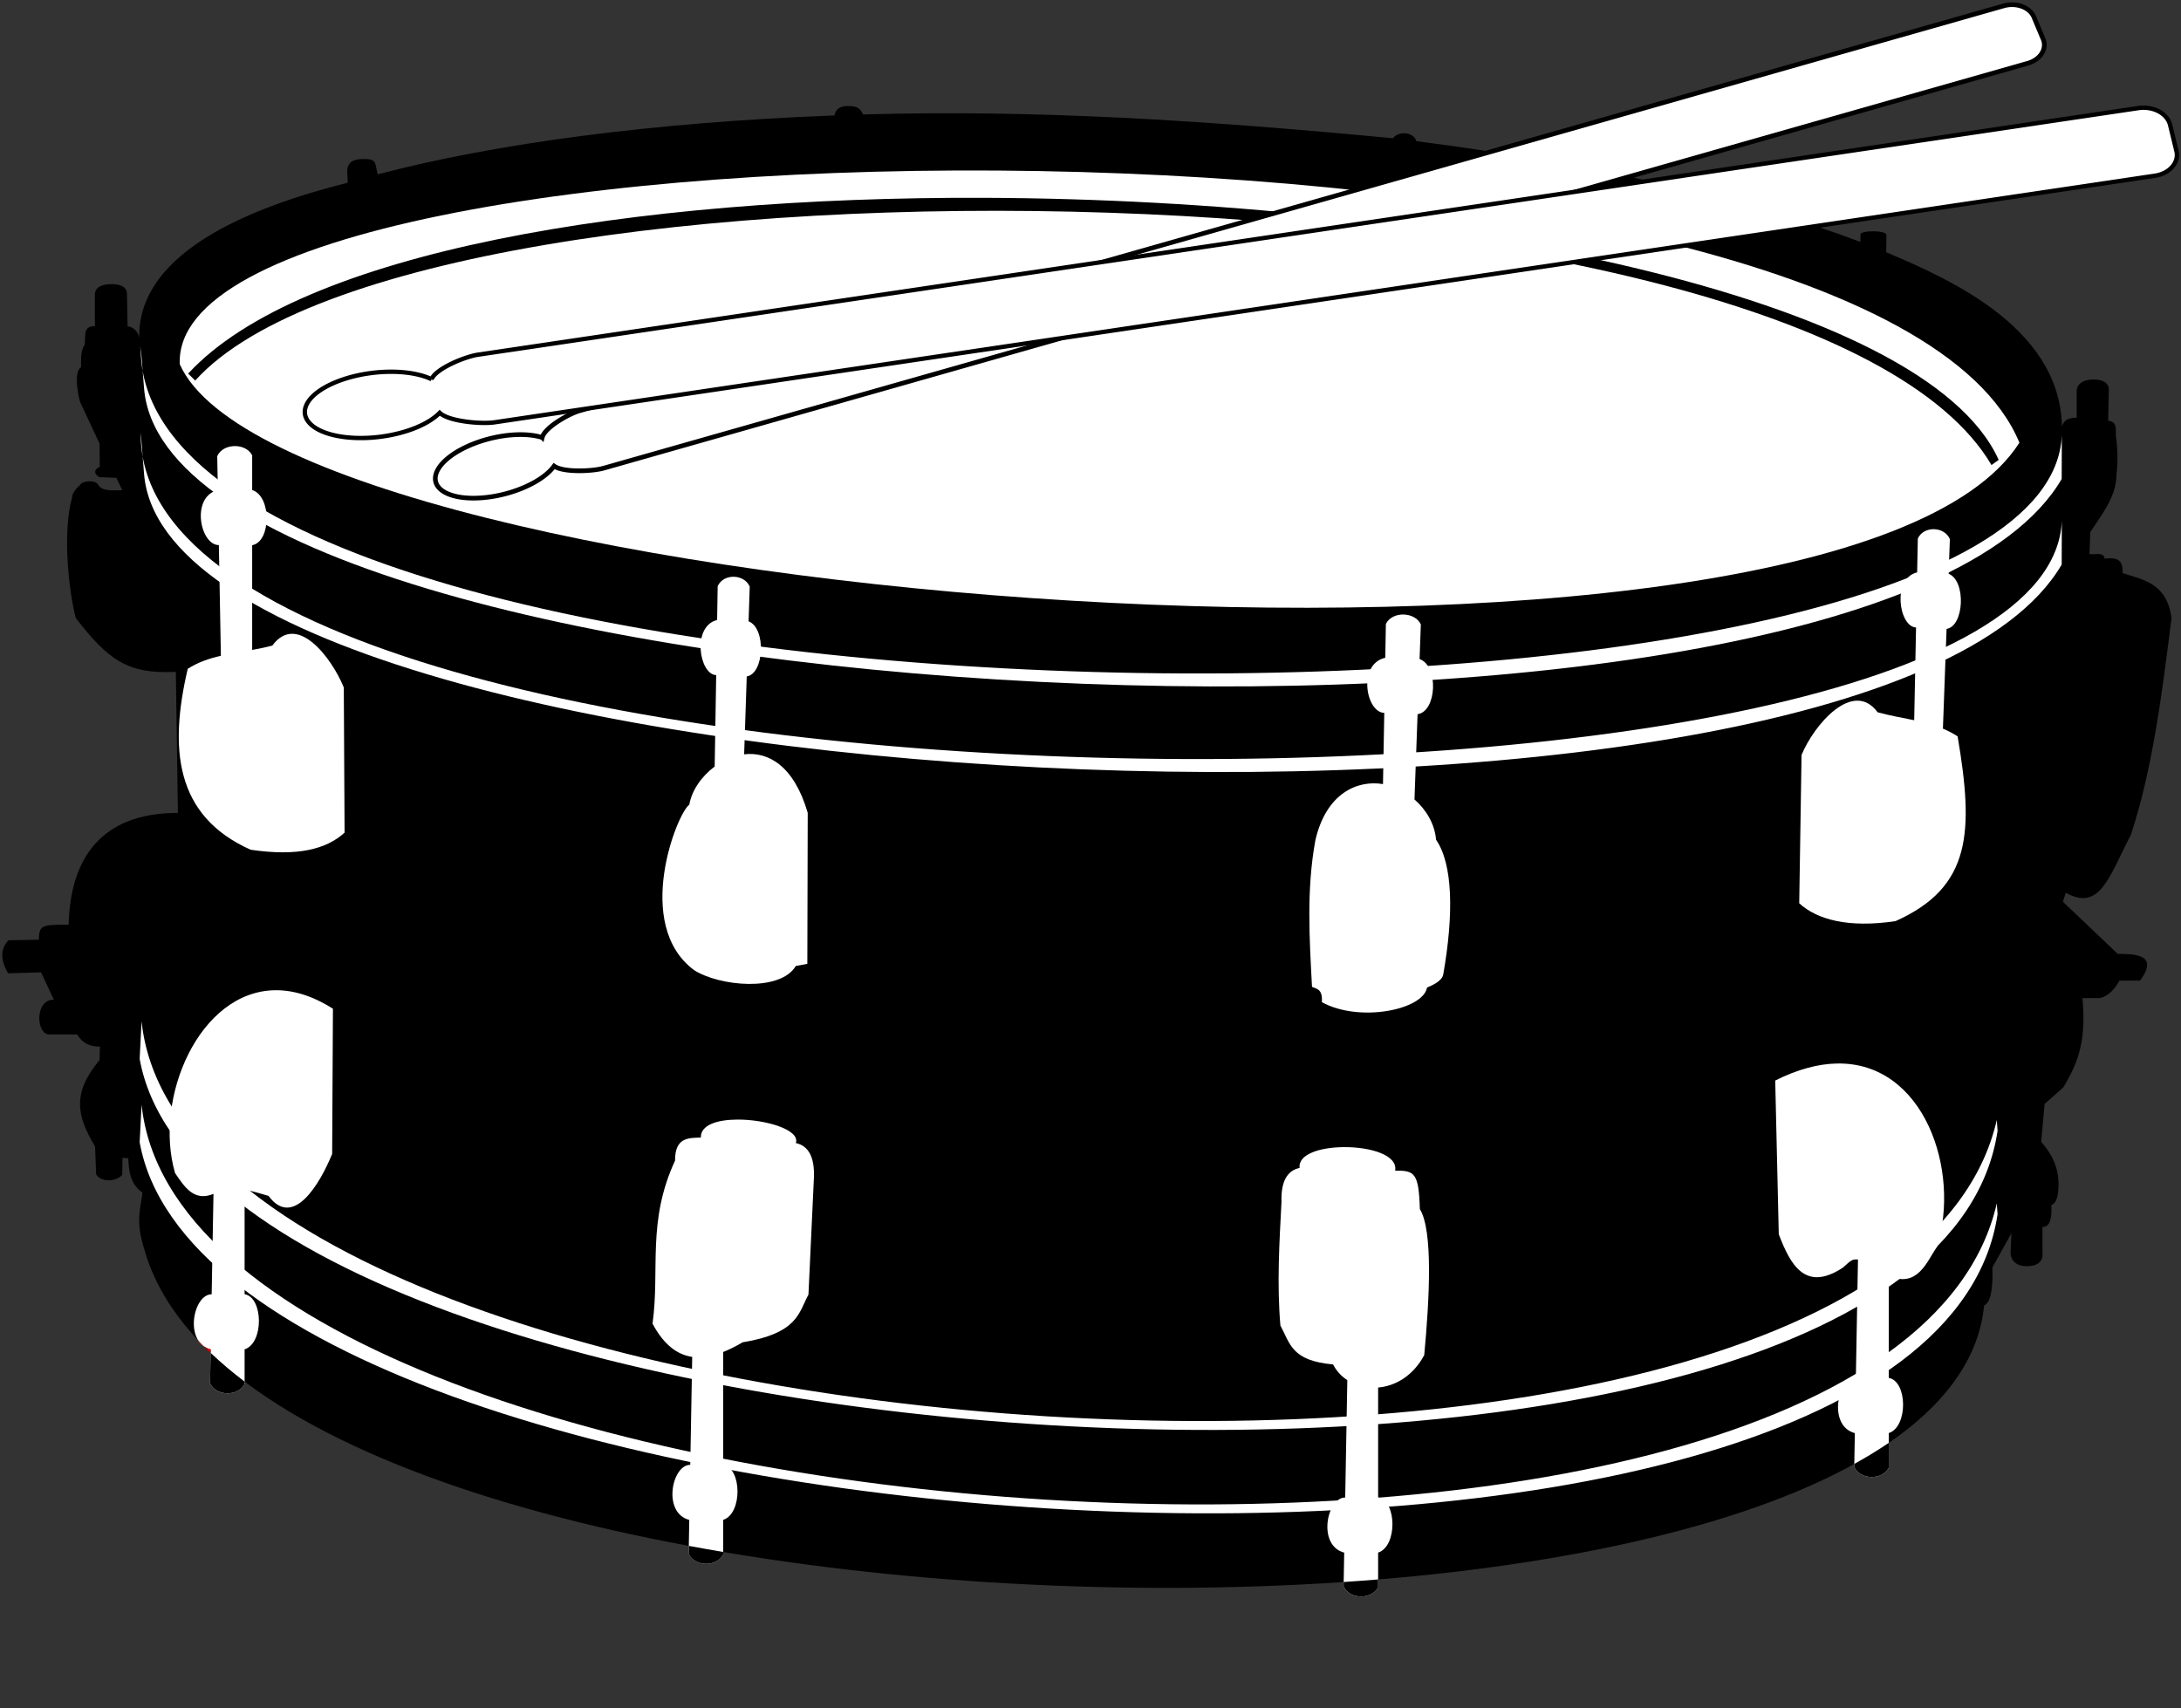 <?xml version="1.0" encoding="UTF-8"?><svg xmlns="http://www.w3.org/2000/svg" xmlns:xlink="http://www.w3.org/1999/xlink" height="1506.5" preserveAspectRatio="xMidYMid meet" version="1.0" viewBox="-2.0 -0.3 1923.4 1506.5" width="1923.4" zoomAndPan="magnify"><rect x="-2.0" y="-0.3" width="1923.4" height="1506.5" fill="#333333" stroke="none"/><g><g><g id="change1_1"><path d="m284.24 304.66c-3.451 3e-3 -4.137 1.26-4.654 3.043-58.257 2.207-108.92 8.947-147.04 18.959-0.957-3.843-0.176-5.104-5.129-4.93-6.649 0.234-4.102 5.598-4.588 7.633-30.712 7.749-70.359 22.845-66.846 53.083-0.956-0.05 0.929-0.25 0.085-0.294 0.047-3.705-1.119-6.092-4.039-6.572l-0.205-10.336c0-2.209-1.768-3.265-5.168-3.24-3.4 0.025-5.168 1.337-5.168 3.377v10.137c-4.172-0.022-2.821 3.759-3.287 6.019-1.234 1.886-1.188 4.244-1.164 7.262-2.62 1.452-0.699 10.133-0.273 11.221l6.231 13.35 0.068 7.463c-2.128 0.923-1.764 2.415-0.137 3.322l5.477 0.236 1.912 3.943c-3.499 0.202-6.837 0.259-7.801-1.82-0.862-1.464-5.255-1.364-5.955 0.41-0.713 0.449-2.457 2.414-2.397 3.766-3.203 11.239-1.029 30.413 1.178 38.846 10.52 13.578 16.772 18.117 32.221 17.322l0.664 45.416c-25.283 0-34.671 15.287-35.178 35.995-8.731 0.028-9.475 0.088-9.602 4.837l-9.773 0.191c-2.563 2.659-2.721 6.161-0.121 10.627l10.613-0.314 4.113 8.812c-6.109-0.096-5.754 10.765-1.736 11.172 2.836 0.034 5.563 0.039 9.256 0.021 1.596 2.83 4.348 4.034 7.307 3.889l-0.094 4.346c-8.993 10.76-7.315 18.049-1.459 27.828l0.348 8.914c1.104 2.405 6.051 2.78 8.389 0.268l0.113-5.519 1.83 0.141c0.232 4.013 0.491 8.127 4.576 11.09-0.602 5.181-2.33 9.095 0.606 18.256 38.137 136.25 579.69 147.57 592.36 18.063 1.879-0.883 2.932-4.451 2.676-12.271l6.123-10.994-0.273 6.299s-0.181 4.455 5.477 4.312c5.658-0.142 4.791-4.312 4.791-4.312v-8.352c2.374 0.2 3.05-2.632 2.875-6.984 1.541-0.774 1.751-2.118 2.055-3.422 1.088-7.465-1.53-12.598-5.34-16.979l1.096-12.186 6.023-5.34c3.904-6.625 7.622-13.547 6.162-28.752h5.613c2.829-0.703 4.753-2.853 6.297-5.613l6.652-0.041c6.402-8.657-2.23-8.513-7.199-8.584l-17.65-16.779 0.908-2.902c11.009 6.066 13.804-4.828 21.01-18.746 7.061-21.552 10.016-45.67 13.053-69.736-1.519-11.156-8.951-12.259-15.746-14.445 0.041-2.829-0.301-5.411-5.818-4.654-0.226-2.361-3.175-1.093-4.861-1.508l0.275-7.051c3.85-5.877 8.408-11.559 8.42-18.482 0.518-4.244 0.371-8.49-0.205-12.734 0.035-2.087 0.324-4.332-2.465-4.654l0.205-9.859s0.488-3.419-4.93-3.4-5.408 3.489-5.408 3.489v8.812c-3.506-0.06-5.255 1.635-4.928 5.408l0.143 0.25c1.463-33.621-35.236-49.916-56.553-58.945 0.044-0.375 0.067-5.197 0.068-5.578-0.118-1.603-8.722-1.475-8.334-0.078 0 0-0.049 0.291-0.049 2.344-35.938-13.687-85.48-25.079-142.97-32.449-0.339-1.474-2.017-2.549-3.978-2.549-1.481 3.4e-4 -2.843 0.619-3.549 1.611-61.828-5.86-115.4-9.255-170.65-7.654-0.65-1.621-1.594-2.719-4.541-2.719z" fill="inherit" transform="translate(-31.974 -741.26) scale(2.739)"/></g><g id="change2_1"><path d="m68.835 387.83c34.29 77.198 533.63 117.35 592.31 25.234-47.675-114.95-596.37-109.86-592.31-25.234z" fill="#fff" fill-rule="evenodd" transform="translate(-31.974 -741.26) scale(2.739)"/></g><g id="change2_2"><path d="m57.316 395.41c8.061 106.88 555.29 135.82 617.44 29.347l0.044-14.073c-4.71 109.69-620.32 103.04-618.54-28.406z" fill="#fff" fill-rule="evenodd" transform="translate(-31.974 -741.26) scale(2.739)"/></g><g id="change2_3"><path d="m55.91 611.47c24.287 135.64 575.98 172.21 598.2 23.198l-0.251-3.494c-34.828 151.62-582.32 113.37-597.33-31.795z" fill="#fff" fill-rule="evenodd" transform="translate(-31.974 -741.26) scale(2.739)"/></g><g id="change2_4"><path d="m57.316 422.97c8.061 106.88 555.29 135.82 617.44 29.347l0.044-14.073c-4.71 109.69-620.32 103.04-618.54-28.406z" fill="#fff" fill-rule="evenodd" transform="translate(-31.974 -741.26) scale(2.739)"/></g><g id="change2_5"><path d="m86.493 414.16c-2.314 0.026-4.622 1.086-5.604 3.227l0.199 10.906c-8.867 2.305-5.669 17.797 0.324 17.746l0.65 35.643c-3.769 0.875-7.401 2.09-10.674 4.205-5.953 25.475-4.259 47.303 20.25 58.25 15.195 2.256 24.469-0.225 30.25-5.5l-0.25-46.75c-3.939-9.639-15.057-24.248-23-13.5-2.121 0.584-4.303 1.018-6.5 1.412v-33.725c6.133-1.088 6.314-15.766 0-17.766v-11.172c-1.012-1.997-3.332-3.003-5.646-2.977z" fill="#fff" fill-rule="evenodd" transform="translate(-31.974 -741.26) scale(2.739)"/></g><g id="change2_6"><path d="m247.26 456.24c-2.123-0.058-4.272 0.918-5.244 3.022l-0.18 10.906c-8.206 1.981-5.792 17.579-0.295 17.746l-0.488 29.434c-4.245 3.153-7.398 7.739-8.168 12.285-3.924 2.682-18.166 38.522 1.5 53.25 8.144 5.234 27.739 7.108 32.787-1.301l3.713-0.699 0.125-48.625c-4.425-15.185-12.724-19.76-20.471-18.844l0.836-25.076c5.659-0.865 6.314-15.527 0.592-17.754l0.371-11.164c-0.861-2.032-2.956-3.122-5.078-3.18z" fill="#fff" fill-rule="evenodd" transform="translate(-31.974 -741.26) scale(2.739)"/></g><g id="change2_7"><path d="m462.88 468.4c-2.313-0.058-4.658 0.918-5.717 3.022l-0.197 10.906c-8.945 1.981-6.312 17.579-0.32 17.746l-0.414 22.924c-8.2-1.367-18.235 2.878-21.755 18.01-2.937 15.947-1.917 31.807-1.1 47.285 1.532 0.705 3.445 0.643 3.182 4.939 12.119 6.641 32.598 2.471 33.848-4.707 1.308-0.593 4.789-1.919 5.229-4.236 3.419-19.484 3.094-35.566-2.314-43.357-0.4-4.989-3.121-9.636-6.951-12.986l0.996-27.447c6.168-0.865 6.881-15.527 0.645-17.754l0.406-11.164c-0.938-2.032-3.222-3.122-5.535-3.18z" fill="#fff" fill-rule="evenodd" transform="translate(-31.974 -741.26) scale(2.739)"/></g><g id="change2_8"><path d="m633.69 440.92c-2.122-0.065-4.275 0.901-5.254 3.002l-0.219 10.906c-8.213 1.954-5.85 17.561-0.354 17.746l-0.596 29.861c-3.828-0.807-7.753-1.448-11.768-2.553-7.943-10.748-20.561 4.111-24.5 13.75l-0.75 47.75c5.781 5.275 15.805 8.006 31 5.75 24.509-10.947 25.203-28.775 20-59.5-1.555-1.004-3.133-1.811-4.734-2.486l1.18-32.115c5.662-0.846 6.367-15.506 0.652-17.752l0.408-11.162c-0.854-2.035-2.944-3.132-5.066-3.197z" fill="#fff" fill-rule="evenodd" transform="translate(-31.974 -741.26) scale(2.739)"/></g><g id="change2_9"><path d="m55.91 638.32c24.287 135.64 575.98 172.21 598.2 23.198l-0.251-3.494c-34.828 151.62-582.32 113.37-597.33-31.795z" fill="#fff" fill-rule="evenodd" transform="translate(-31.974 -741.26) scale(2.739)"/></g><g id="change2_10"><path d="m99.701 589.38c-24.597 0.146-39.416 34.792-32.387 58.891 3.147 4.585 6.09 9.235 12.367 6.691l-0.584 32.328c-5.923-0.051-9.083 15.442-0.32 17.746l-0.197 10.906c0.97 2.141 3.252 3.2 5.539 3.227 2.287 0.026 4.58-0.98 5.58-2.977v-11.172c6.239-1.999 6.06-16.677 0-17.766v-33.699c2.427 0.517 4.982 1.243 7.693 2.039 7.943 10.748 16.561-3.861 20.5-13.5l0.25-46.75c-6.569-4.194-12.765-5.999-18.441-5.965z" fill="#fff" fill-rule="evenodd" transform="translate(-31.974 -741.26) scale(2.739)"/></g><g id="change2_11"><path d="m248.26 631.03c-6.334 0.044-11.777 1.7-11.66 5.793-4.104 0.103-8.333-0.018-8.309 7.424-9.107 19.731-4.83 35.003-7.246 52.504 3.659 6.856 7.99 10.016 12.773 10.689l-0.625 34.76c-5.923-0.051-9.083 15.442-0.32 17.746l-0.197 10.906c0.97 2.141 3.25 3.2 5.537 3.227s4.58-0.98 5.58-2.977v-11.172c6.239-1.999 6.06-16.677 0-17.766v-36.291c2.039-0.807 4.123-1.867 6.242-3.113 17.859-2.971 18.028-9.476 21.213-15.379l1.768-37.832c0.214-6.531-1.804-10.084-5.832-10.959 1.498-4.246-9.666-7.625-18.924-7.561z" fill="#fff" fill-rule="evenodd" transform="translate(-31.974 -741.26) scale(2.739)"/></g><g id="change2_12"><path d="m443.48 639.9c-7.515 0.083-14.615 2.264-14.096 6.693-4.029 0.875-6.048 4.428-5.834 10.959-0.701 13.258-1.484 26.517-0.354 39.775 3.185 5.903 3.531 11.348 16.971 12.551 1.066 2.106 2.661 3.809 4.58 5.061l-0.68 37.791c-5.923-0.051-9.083 15.441-0.32 17.746l-0.197 10.906c0.97 2.141 3.25 3.2 5.537 3.227s4.58-0.98 5.58-2.977v-11.172c6.239-1.999 6.06-16.677 0-17.766v-35.381c5.545-0.481 11.265-3.731 14.846-10.439 1.65-17.678 2.92-40.02-1.414-47.023-0.329-11.685-1.73-12.449-7.955-12.375 0.905-5.071-8.147-7.67-16.664-7.576z" fill="#fff" fill-rule="evenodd" transform="translate(-31.974 -741.26) scale(2.739)"/></g><g id="change2_13"><path d="m602.25 612.98c-5.874 0.136-12.461 1.822-19.732 5.481l1.145 49.492c3.71 9.729 8.481 18.788 20.676 10.73 2.748-2.543 3.064-2.701 4.828-2.594l-0.688 38.16c-5.923-0.051-9.083 15.442-0.32 17.746l-0.197 10.906c0.97 2.141 3.25 3.2 5.537 3.227s4.58-0.98 5.58-2.977v-11.172c6.239-1.999 6.06-16.677 0-17.766v-32.869c9.422 4.156 12.362-4.922 15.502-9.271 7.744-24.386-4.028-59.747-32.33-59.094z" fill="#fff" fill-rule="evenodd" transform="translate(-31.974 -741.26) scale(2.739)"/></g><g id="change1_2"><path d="m327.75 334.22c-112.79-0.409-219.89 17.244-256.22 56.6l2.264 2.248c72.247-80.216 519.56-72.98 578.36 27.199l2.318-1.654c-23.841-52.962-180.17-83.861-326.73-84.393z" fill="inherit" fill-rule="evenodd" transform="translate(-31.974 -741.26) scale(2.739)"/></g><g id="change1_3"><path d="m619.08 735.12c-3.447 2.356-7.16 4.617-11.1 6.793l-0.018 0.982c0.97 2.141 3.25 3.2 5.537 3.227s4.58-0.98 5.58-2.977v-8.025z" fill="inherit" transform="translate(-31.974 -741.26) scale(2.739)"/></g><g id="change1_4"><path d="m454.67 779.11c-3.673 0.302-7.374 0.573-11.092 0.824l-0.025 1.441c0.97 2.141 3.25 3.2 5.537 3.227s4.58-0.98 5.58-2.977v-2.516z" fill="inherit" transform="translate(-31.974 -741.26) scale(2.739)"/></g><g id="change1_5"><path d="m243.79 770.26c-3.716-0.629-7.41-1.281-11.07-1.961l-0.047 2.551c0.97 2.141 3.25 3.2 5.537 3.227s4.58-0.98 5.58-2.977v-0.84z" fill="inherit" transform="translate(-31.974 -741.26) scale(2.739)"/></g><g id="change1_6"><path d="m89.699 715.4c-3.958-2.988-7.604-6.08-10.941-9.266l-0.178 9.801c0.97 2.141 3.252 3.2 5.539 3.227 2.287 0.026 4.58-0.98 5.58-2.977v-0.785z" fill="inherit" transform="translate(-31.974 -741.26) scale(2.739)"/></g><path d="m78.758 706.14 0.02-1.105c-0.798-0.21-1.496-0.532-2.103-0.939 0.68 0.686 1.375 1.368 2.084 2.045z" fill="red" transform="translate(-31.974 -741.26) scale(2.739)"/><path d="m76.674 704.09c-0.634-0.639-1.265-1.279-1.873-1.926 0.488 0.752 1.105 1.411 1.873 1.926z" fill="red" transform="translate(-31.974 -741.26) scale(2.739)"/><path d="m55.969 382.3c0.005 0.049 8e-3 0.097 0.014 0.146-0.466-0.024-0.253-0.086-0.014-0.146z" fill="red" transform="translate(-31.974 -741.26) scale(2.739)"/><g id="change2_14"><path d="m151.43 426.25a9.231 20.338 75.919 0 0 23.123 3.04 9.231 20.338 75.919 0 0 14.806 -8.691c2.974 2.126 12.331 1.705 15.95 0.676l458.5-130.37c4.074-1.159 6.292-4.628 4.973-7.779l-2.979-7.116c-1.319-3.151-5.661-4.756-9.735-3.597l-458.5 130.37c-3.614 1.028-11.283 5.444-12.048 8.627a9.231 20.338 75.919 0 0 -18.16 0.693 9.231 20.338 75.919 0 0 -15.928 14.145z" fill="#fff" fill-rule="evenodd" stroke="#000" stroke-width="1.5" transform="translate(-31.974 -741.26) scale(2.739)"/></g><g id="change2_15"><path d="m109.22 404.28a10.363 23.04 82.883 0 0 25.227 6.741 10.363 23.04 82.883 0 0 18.07 -7.571c2.932 2.805 13.439 3.689 17.657 3.062l534.58-79.402c4.75-0.706 7.848-4.262 6.945-7.975l-2.039-8.383c-0.903-3.712-5.454-6.133-10.204-5.427l-534.58 79.402c-4.214 0.626-13.558 4.452-14.985 7.899a10.363 23.04 82.883 0 0 -20.368 -1.851 10.363 23.04 82.883 0 0 -20.304 13.505z" fill="#fff" fill-rule="evenodd" stroke="#000" stroke-width="1.4" transform="translate(-31.974 -741.26) scale(2.739)"/></g></g></g></svg>